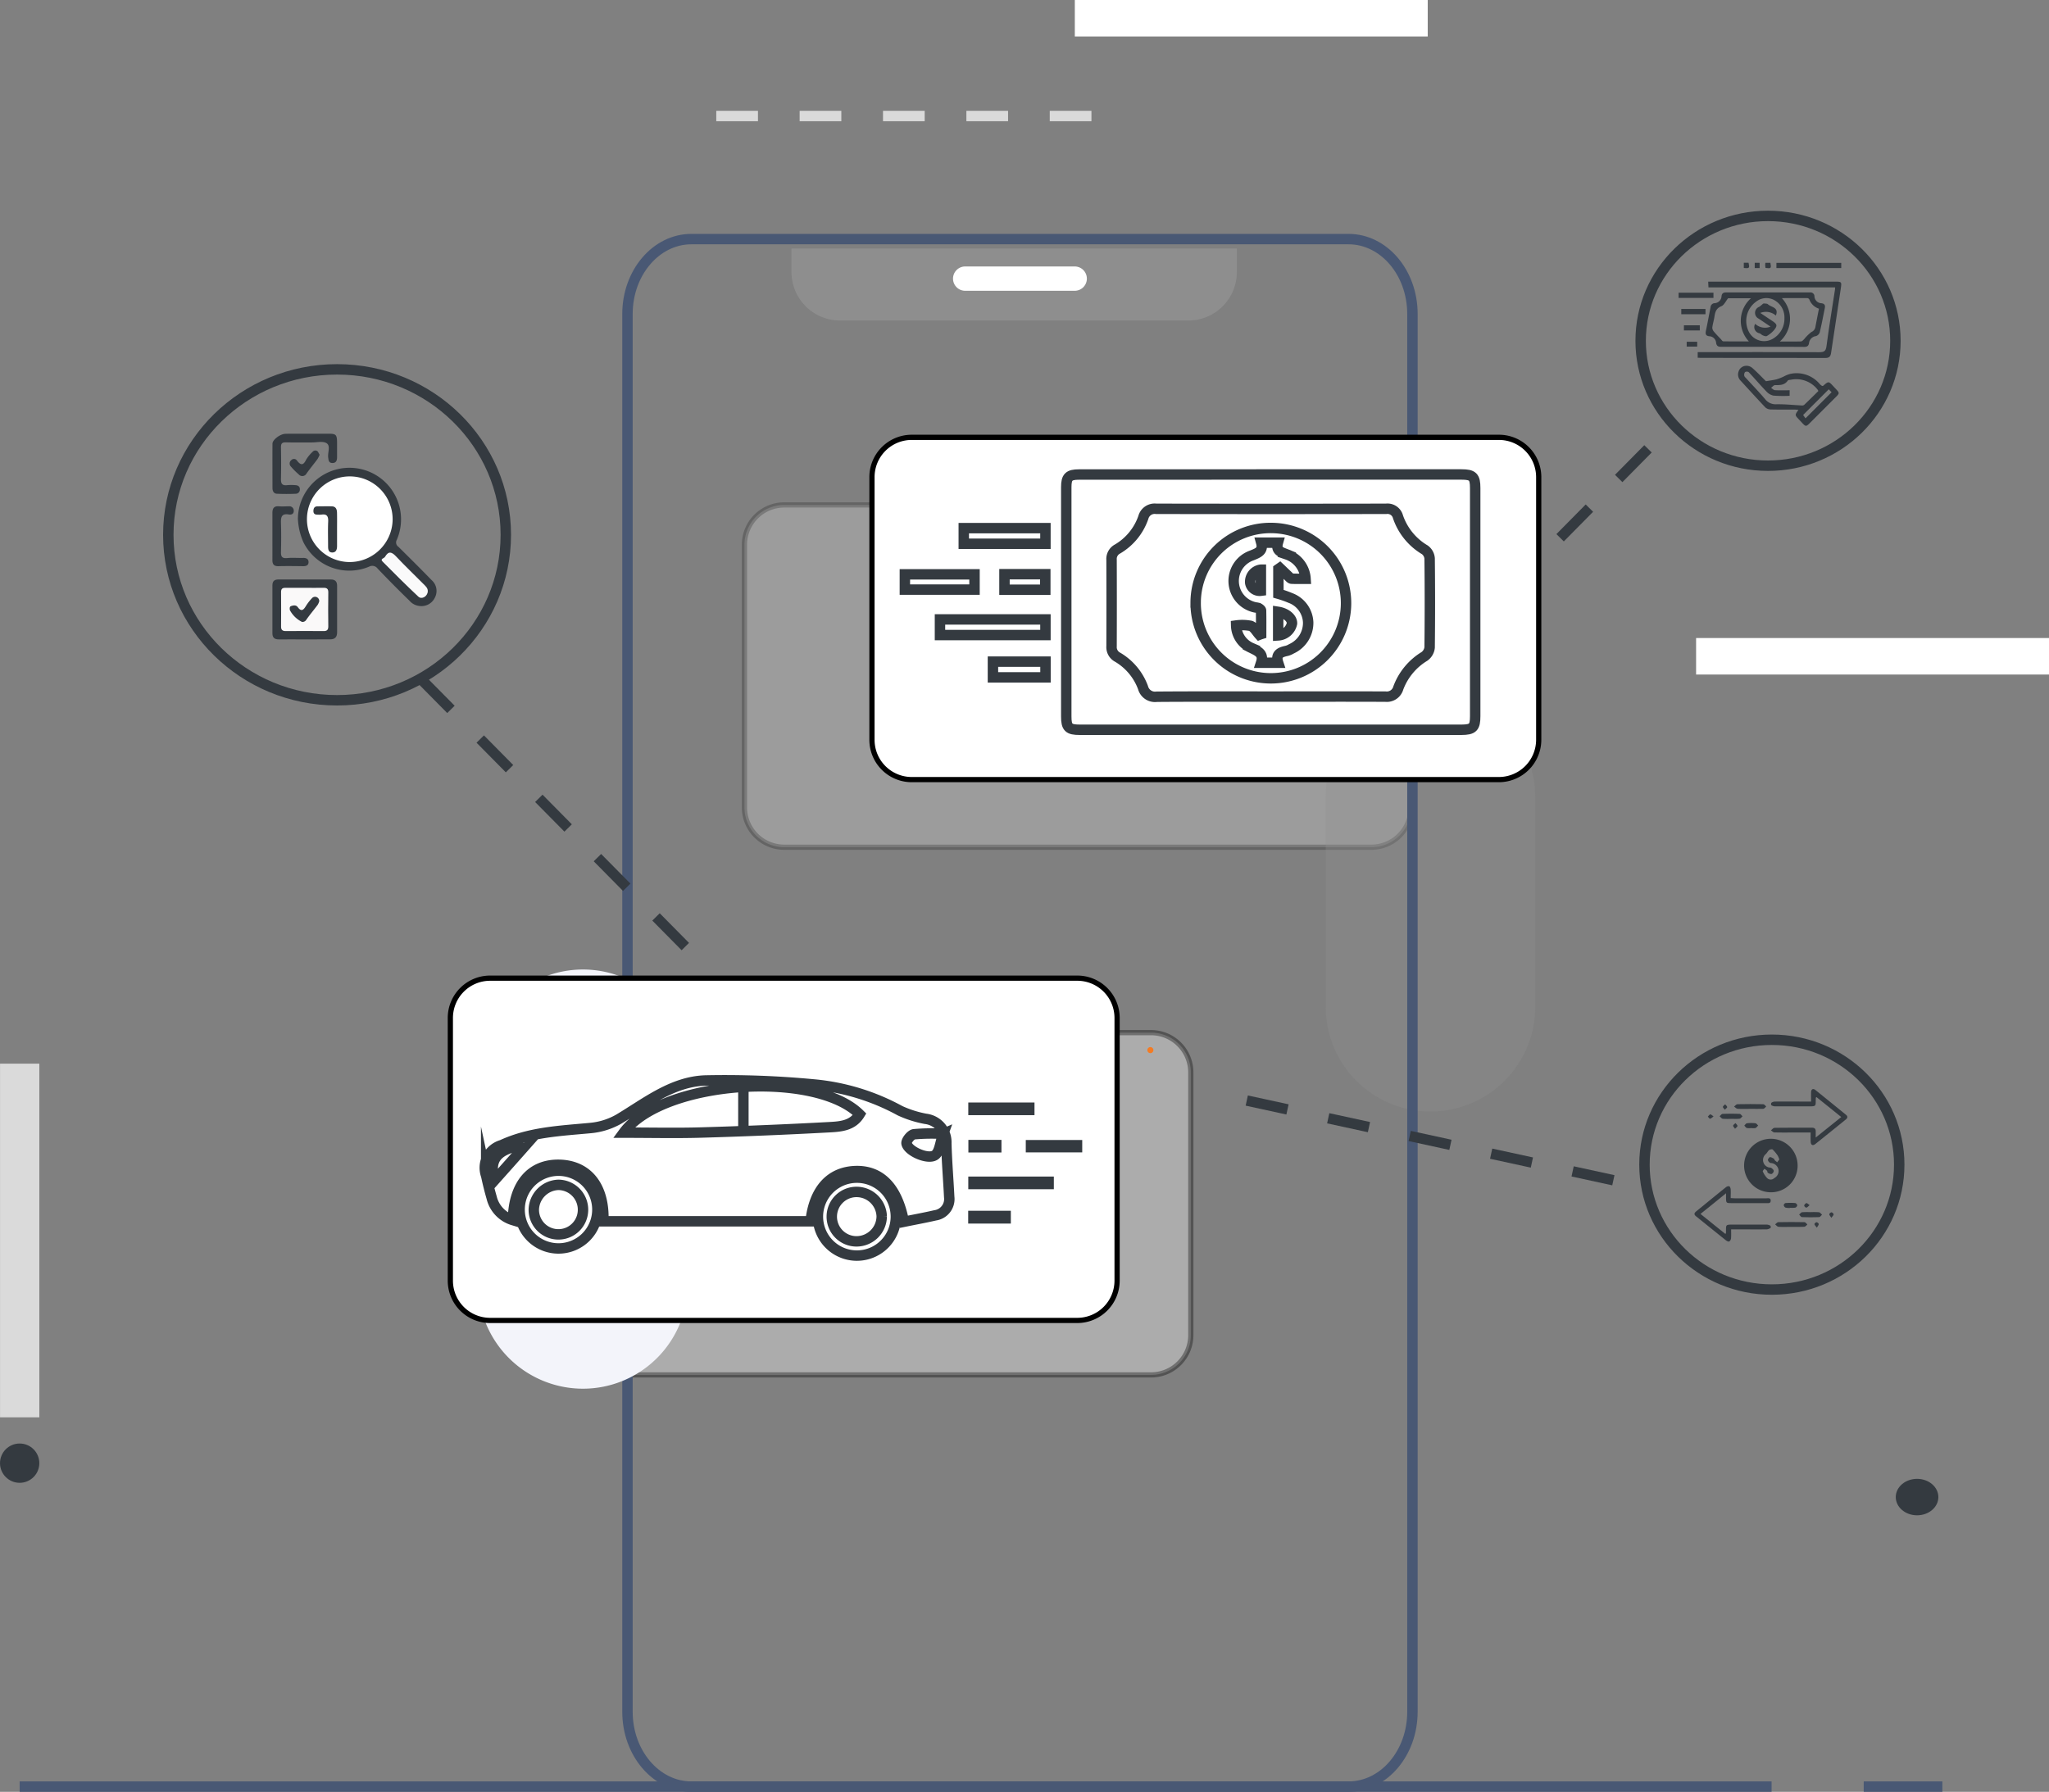 <svg xmlns="http://www.w3.org/2000/svg" xmlns:xlink="http://www.w3.org/1999/xlink" width="196.618" height="171.985" viewBox="0 0 196.618 171.985">
    <rect x="0" y="0" width="196.618" height="171.985" fill="#808080" stroke="none"/>
    <defs>
        <linearGradient id="linear-gradient" x1="-22.088" x2="-22.075" y1="56.973" y2="56.973" gradientUnits="objectBoundingBox">
            <stop offset="0" stop-color="#d9e1ec"/>
            <stop offset="1" stop-color="#fff"/>
        </linearGradient>
        <linearGradient id="linear-gradient-2" x1="-23.818" x2="-23.805" y1="36.586" y2="36.586" xlink:href="#linear-gradient"/>
        <style>
            .cls-16,.cls-8{fill:#fff}.cls-16{stroke:#000;stroke-width:.5px}.cls-16,.cls-9{stroke-miterlimit:10}.cls-4{fill:#343a40}.cls-13,.cls-6,.cls-9{fill:none}.cls-6{stroke:#495874}.cls-13,.cls-9{stroke:#343a40}.cls-13{stroke-dasharray:4}
        </style>
    </defs>
    <g id="Group_73966" transform="translate(-9393.404 924.31)">
        <g id="Group_71228" transform="translate(9393.404 -924.31)">
            <path id="Path_8336" fill="#fff" stroke="#000" stroke-miterlimit="10" stroke-width="0.5px" d="M264.388 385.792h-52.617a3.819 3.819 0 0 1-3.821-3.821v-25.21a3.819 3.819 0 0 1 3.821-3.821h52.617a3.819 3.819 0 0 1 3.821 3.821v25.21a3.819 3.819 0 0 1-3.821 3.821z" opacity="0.35" transform="translate(-153.941 -253.824)"/>
            <path id="Path_8337" fill="#fff" stroke="#000" stroke-miterlimit="10" stroke-width="0.5px" d="M306.649 273.782h-56.338a3.819 3.819 0 0 1-3.821-3.821v-25.21a3.819 3.819 0 0 1 3.821-3.821h56.338a3.819 3.819 0 0 1 3.821 3.821v25.21a3.825 3.825 0 0 1-3.821 3.821z" opacity="0.22" transform="translate(-175.054 -192.464)"/>
            <path id="Rectangle_1723_2_" fill="#8e8e8e" d="M379.887 280.72a10.058 10.058 0 0 1 10.057 10.057v20.118a10.058 10.058 0 0 1-10.057 10.057 10.058 10.058 0 0 1-10.057-10.057v-20.118a10.053 10.053 0 0 1 10.057-10.057z" opacity="0.33" transform="translate(-242.621 -214.262)"/>
            <g id="Group_2896_2_" transform="translate(181.914 141.944)">
                <ellipse id="Ellipse_281_2_" cx="2.044" cy="1.75" class="cls-4" rx="2.044" ry="1.75"/>
            </g>
            <g id="Group_2894_2_" transform="translate(103.137)">
                <path id="Rectangle_1722-2_2_" fill="url(#linear-gradient)" d="M0 0H33.865V3.504H0z"/>
            </g>
            <path id="Path_8338" d="M227.8 184.5h63.06c3.387 0 6.132 3.218 6.132 7.188v134.16c0 3.971-2.745 7.188-6.132 7.188H227.8c-3.387 0-6.132-3.218-6.132-7.188v-134.16c.002-3.97 2.747-7.188 6.132-7.188z" class="cls-6" transform="translate(-161.457 -161.551)"/>
            <path id="Rectangle_1687_2_" fill="#8e8e8e" d="M256.46 186.5h42.746v2.243a4.668 4.668 0 0 1-4.671 4.671h-33.4a4.668 4.668 0 0 1-4.671-4.671V186.5z" transform="translate(-180.516 -162.647)"/>
            <path id="Rectangle_1689_2_" d="M291.917 190.31h10.509a1.167 1.167 0 0 1 1.167 1.167 1.167 1.167 0 0 1-1.167 1.167h-10.509a1.167 1.167 0 0 1-1.167-1.167 1.169 1.169 0 0 1 1.167-1.167z" class="cls-8" transform="translate(-199.3 -164.734)"/>
            <ellipse id="Ellipse_289" cx="12.223" cy="11.988" class="cls-9" rx="12.223" ry="11.988" transform="translate(157.434 20.724)"/>
            <path id="Line_804_2_" fill="none" stroke="#dadada" stroke-dasharray="4" d="M0 0L38.974 0" transform="translate(68.732 11.137)"/>
            <g id="Group_2893_2_" transform="rotate(-90 71.163 71.162)">
                <circle id="Ellipse_281-2_2_" cx="1.886" cy="1.886" r="1.886" class="cls-4"/>
                <path id="Rectangle_1722-3_2_" fill="#dadada" d="M0 0H3.771V33.946H0z" transform="rotate(-90 5.03 -1.256)"/>
            </g>
            <path id="Line_806_2_" d="M0 0L168.112 0" class="cls-6" transform="translate(1.885 171.485)"/>
            <path id="Line_807_2_" d="M0 0L7.547 0" class="cls-6" transform="translate(178.839 171.485)"/>
            <path id="Path_8339" fill="#f47b23" d="M332 356.227a.29.29 0 1 1 .208.353.291.291 0 0 1-.208-.353z" transform="translate(-221.893 -255.506)"/>
            <path id="Line_805_7_" d="M35.628 7.746L0 0" class="cls-13" transform="translate(119.187 105.537)"/>
            <path id="Line_805_6_" d="M25.626 0L0 25.938" class="cls-13" transform="translate(132.513 43.08)"/>
            <ellipse id="Ellipse_290" cx="16.193" cy="15.881" class="cls-9" rx="16.193" ry="15.881" transform="translate(16.151 35.452)"/>
            <path id="Line_805_5_" d="M25.626 25.938L0 0" class="cls-13" transform="translate(40.136 64.916)"/>
            <g id="Group_71220" transform="translate(26.14 41.622)">
                <path id="Path_8340" d="M151.73 237.922a4.949 4.949 0 1 1 9.491 2.039.505.505 0 0 0 .163.678c1.063 1.054 2.13 2.112 3.174 3.188a1.378 1.378 0 0 1 .317 1.682 1.429 1.429 0 0 1-1.51.8 1.458 1.458 0 0 1-.927-.5q-1.567-1.519-3.07-3.1a.626.626 0 0 0-.782-.181 4.916 4.916 0 0 1-6.331-2.342 6.221 6.221 0 0 1-.525-2.264z" class="cls-4" transform="translate(-149.284 -229.771)"/>
                <path id="Path_8341" d="M149.35 262.507c-.8 0-1.61-.009-2.415 0-.43 0-.619-.176-.615-.606v-4.576c0-.4.181-.57.579-.57q2.51.007 5.019 0c.421 0 .615.194.61.619q-.007 2.225 0 4.45c0 .479-.222.687-.7.678-.828-.002-1.651.005-2.478.005z" class="cls-4" transform="translate(-146.32 -242.758)"/>
                <path id="Path_8342" d="M149.73 225.8h1.972c.733 0 .823.1.827.855v1.4c0 .294-.077.565-.452.556-.353 0-.366-.271-.4-.534-.063-.47.253-1.108-.154-1.366-.353-.222-.945-.068-1.429-.072-.828 0-1.655.014-2.478-.009-.366-.009-.475.118-.47.475.018 1.017.023 2.035 0 3.052-.009.434.118.633.574.583a4.6 4.6 0 0 1 .827 0c.231.014.416.122.411.384a.4.4 0 0 1-.371.439c-.615.027-1.23.027-1.84 0-.3-.014-.416-.276-.416-.547 0-1.42-.009-2.84 0-4.26 0-.371.733-.932 1.239-.945.714-.023 1.433 0 2.152-.009z" class="cls-4" transform="translate(-146.325 -225.794)"/>
                <path id="Path_8343" d="M146.32 244.139v-2.288c0-.43.145-.683.629-.638.317.027.633 0 .954 0a.417.417 0 0 1 .466.411c.018.317-.222.421-.466.375-.728-.127-.778.285-.76.841.027.909.023 1.822 0 2.731-.014.443.081.66.592.61s1.017 0 1.524-.014c.3-.009.525.09.529.4s-.231.4-.525.393c-.782-.009-1.569-.023-2.351 0-.457.014-.6-.2-.592-.61.004-.727 0-1.469 0-2.211z" class="cls-4" transform="translate(-146.32 -234.238)"/>
                <path id="Path_8344" d="M152.85 229.779a2.683 2.683 0 0 1-.2.411c-.348.47-.719.918-1.058 1.393a.454.454 0 0 1-.751.081 6.964 6.964 0 0 1-.751-.755.41.41 0 0 1 .041-.61.345.345 0 0 1 .552.05c.38.488.619.439.882-.113a3.457 3.457 0 0 1 .6-.724.345.345 0 0 1 .457-.086c.097.074.147.231.228.353z" class="cls-4" transform="translate(-148.319 -227.755)"/>
                <path id="Path_8345" d="M157.618 243.091a4.111 4.111 0 1 1 4.192-4.061 4.13 4.13 0 0 1-4.192 4.061z" class="cls-8" transform="translate(-150.274 -230.766)"/>
                <path id="Path_8346" fill="#fafafa" d="M173.929 254.772c-.023.475-.574.814-.909.5-1.167-1.094-2.3-2.225-3.428-3.364-.267-.267.145-.3.231-.452.348-.6.656-.47 1.072-.032.855.909 1.759 1.768 2.636 2.654.19.196.416.377.398.694z" transform="translate(-159.02 -239.63)"/>
                <path id="Path_8347" fill="#faf9f9" d="M150.421 258.513c.592 0 1.189.014 1.782 0 .348-.014.5.095.488.466-.018 1.081-.014 2.161 0 3.242 0 .335-.136.448-.457.443-1.207-.009-2.415-.014-3.622 0-.33 0-.457-.122-.452-.443.009-1.1.009-2.2 0-3.306 0-.3.122-.407.421-.4.61.007 1.225-.002 1.84-.002z" transform="translate(-147.328 -243.715)"/>
                <path id="Path_8348" d="M157.3 243.493v1.528c0 .335-.09.624-.461.624s-.4-.312-.4-.6c0-.787-.027-1.569.009-2.356.023-.515-.118-.764-.665-.674a2.663 2.663 0 0 1-.38 0c-.258 0-.384-.118-.371-.389.014-.253.118-.4.38-.407.466 0 .932-.018 1.4 0 .384.014.479.3.484.619.013.552.004 1.104.004 1.655z" class="cls-4" transform="translate(-151.096 -234.239)"/>
                <path id="Path_8349" d="M152.829 260.837a1.488 1.488 0 0 1-.149.344c-.362.484-.755.945-1.1 1.442a.41.41 0 0 1-.416.194 2.648 2.648 0 0 1-1.158-1.135c-.009-.14-.05-.326.131-.384.217-.072.466-.118.633.109.348.475.556.258.782-.118a4.783 4.783 0 0 1 .574-.742.4.4 0 0 1 .7.289z" class="cls-4" transform="translate(-148.334 -244.75)"/>
            </g>
            <path id="Path_8350" d="M333.7 259.432h-56.329a3.819 3.819 0 0 1-3.821-3.821V230.4a3.819 3.819 0 0 1 3.821-3.821h56.338a3.819 3.819 0 0 1 3.821 3.821v25.21a3.829 3.829 0 0 1-3.83 3.822z" class="cls-16" transform="translate(-189.878 -184.603)"/>
            <g id="Group_71221" transform="translate(161.074 25.219)">
                <path id="Path_8351" d="M455.874 201.048h-3.875c-.3 0-.488-.041-.534-.4a.68.68 0 0 0-.642-.615c-.339-.036-.4-.2-.339-.511.163-.76.3-1.524.448-2.284a.41.41 0 0 1 .407-.38.7.7 0 0 0 .647-.656c.027-.294.181-.375.439-.375h8.044a.381.381 0 0 1 .434.389.693.693 0 0 0 .656.647c.335.041.389.208.335.484-.158.773-.3 1.551-.488 2.32a.583.583 0 0 1-.362.353.758.758 0 0 0-.66.651c-.045.33-.222.389-.511.384-1.331-.011-2.665-.007-3.999-.007zm-1.063-4.662h-2.193c-.231.285-.389.66-.651.764-.525.213-.6.6-.669 1.054-.054.339-.163.674-.2 1.017a.63.63 0 0 0 .172.384c.208.249.439.479.66.714.068.072.14.2.213.2.8.014 1.614.009 2.469.009a2.893 2.893 0 0 1 .199-4.142zm6.521 1a1.463 1.463 0 0 1-.918-.877.246.246 0 0 0-.172-.136c-.809-.009-1.619 0-2.469 0a2.91 2.91 0 0 1-.194 4.165c.723 0 1.375.009 2.026-.009.109 0 .226-.136.321-.231a4.076 4.076 0 0 1 .692-.678.622.622 0 0 0 .375-.479c.107-.575.221-1.141.339-1.751zm-3.31.932a1.891 1.891 0 0 0-.959-1.745 1.588 1.588 0 0 0-1.732.118 2.285 2.285 0 0 0-.737 2.885 1.647 1.647 0 0 0 2.347.678 2.2 2.2 0 0 0 1.081-1.932z" class="cls-4" transform="translate(-447.865 -192.977)"/>
                <path id="Path_8352" d="M461.955 194.082H449.8c-.009-.194-.014-.339-.027-.552h12.173c.633 0 .647.018.556.629-.312 2.071-.629 4.138-.936 6.209-.045.317-.158.488-.529.488-4-.009-8 0-12-.009-.081 0-.163-.009-.271-.014v-.538h.5c3.721 0 7.443-.009 11.169.009.457 0 .629-.095.692-.588.235-1.813.538-3.618.814-5.426 0-.05.005-.104.014-.208z" class="cls-4" transform="translate(-446.933 -191.717)"/>
                <path id="Path_8353" d="M460.016 212.878c.416-.072.737-.109 1.045-.19a5.048 5.048 0 0 0 .656-.258 2.794 2.794 0 0 1 .62-.253 2.886 2.886 0 0 1 2.858.99 1.075 1.075 0 0 0 .217.167c.045-.009.077 0 .095-.018.52-.452.52-.452 1 .072.642.7.665.556-.023 1.248l-2.238 2.238c-.371.371-.412.371-.76 0-.1-.113-.208-.222-.312-.335-.393-.416-.393-.416-.041-.909-.163-.014-.285-.032-.411-.032-.751 0-1.5.009-2.247-.009a.817.817 0 0 1-.511-.19c-.8-.846-1.583-1.709-2.374-2.568a.836.836 0 0 1-.2-.882.779.779 0 0 1 .755-.552.852.852 0 0 1 .547.194c.488.428.935.903 1.324 1.287zm2.27 1.4a12.526 12.526 0 0 1-1.551-.018 1.282 1.282 0 0 1-.678-.4c-.583-.606-1.126-1.248-1.7-1.858a.354.354 0 0 0-.348 0 .435.435 0 0 0-.072.357c.018.095.127.176.2.258.6.656 1.216 1.293 1.791 1.972a1.273 1.273 0 0 0 1.094.5c.823-.014 1.646.077 2.469.118a.3.3 0 0 0 .213-.077c.457-.439.909-.882 1.338-1.307a.869.869 0 0 0-.041-.1 2.591 2.591 0 0 0-2.555-.995c-.118.023-.289.018-.339.095-.312.443-.755.43-1.225.43-.122 0-.249.167-.375.258.122.081.24.217.371.226.466.027.932.009 1.411.009zm1.528 2.161l2.5-2.5-.271-.285-2.46 2.464c.073.111.173.242.232.324z" class="cls-4" transform="translate(-451.633 -201.506)"/>
                <path id="Path_8354" d="M465.48 190.047v-.5h6.22v.5z" class="cls-4" transform="translate(-456.092 -189.536)"/>
                <path id="Path_8355" d="M444.72 195.88h3.346v.5h-3.346z" class="cls-4" transform="translate(-444.72 -193.004)"/>
                <path id="Path_8356" d="M447.614 199.33v.506h-2.324v-.506z" class="cls-4" transform="translate(-445.032 -194.894)"/>
                <path id="Path_8357" d="M445.85 203.293v-.493h1.524v.493z" class="cls-4" transform="translate(-445.339 -196.795)"/>
                <path id="Path_8358" d="M447.448 206.29v.466h-1.008v-.466z" class="cls-4" transform="translate(-445.662 -198.707)"/>
                <path id="Path_8359" d="M458.56 189.52h.452c.122.52.09.556-.452.5z" class="cls-4" transform="translate(-452.302 -189.52)"/>
                <path id="Path_8360" d="M463.118 189.53h.479c.1.534.077.561-.466.493-.009-.068-.027-.145-.032-.222s.01-.162.019-.271z" class="cls-4" transform="translate(-454.789 -189.525)"/>
                <path id="Path_8361" d="M461.35 190.036h-.47v-.506h.47z" class="cls-4" transform="translate(-453.573 -189.525)"/>
                <path id="Path_8362" d="M462.36 200.384c-.43-.289-.787-.534-1.149-.773a.616.616 0 0 1 .063-1.126 3.318 3.318 0 0 0 .344-.28.189.189 0 0 1 .113-.045c.131.018.3 0 .38.077.312.3 1.081.28.76 1.081a1.464 1.464 0 0 0-1.492-.249c.416.28.773.52 1.13.755.5.33.538.466.172.913a2.632 2.632 0 0 1-.674.547c-.086.054-.262-.009-.384-.059s-.213-.167-.335-.208a.6.6 0 0 1-.4-.9 1.39 1.39 0 0 0 1.472.267z" class="cls-4" transform="translate(-453.538 -194.252)"/>
            </g>
            <g id="Group_71222" transform="translate(162.601 104.527)">
                <path id="Path_8363" d="M461.184 380.6a2.568 2.568 0 1 1 2.573-2.559 2.549 2.549 0 0 1-2.573 2.559zm.818-3.143a1.8 1.8 0 0 0-.163-.389 3.672 3.672 0 0 0-.479-.574c-.054-.05-.253-.009-.335.054-.127.1-.194.267-.316.38a.737.737 0 0 0 .244 1.275c.095.032.212.014.289.068.1.072.226.185.226.285a.371.371 0 0 1-.217.289.56.56 0 0 1-.357-.122c-.05-.032-.032-.154-.081-.2a1.628 1.628 0 0 0-.244-.181c-.054.086-.181.208-.154.258a2.243 2.243 0 0 0 .407.629.483.483 0 0 0 .692.009.767.767 0 0 0 .407-.818.794.794 0 0 0-.755-.629.4.4 0 0 1-.258-.285c-.014-.09.136-.285.212-.285a.946.946 0 0 1 .393.185c.023.014.014.081.036.1.077.077.167.145.249.213.069-.093.141-.179.202-.265z" class="cls-4" transform="translate(-453.862 -370.688)"/>
                <path id="Path_8364" d="M468.122 369.082h-1.551c-.642 0-1.284.009-1.926-.009-.113 0-.222-.131-.335-.2.113-.081.226-.235.344-.24 1.2-.018 2.392-.009 3.59-.014.258 0 .371.108.366.362v.583l2.451-1.967c-.8-.651-1.592-1.284-2.379-1.917-.036.041-.063.054-.063.072-.032.841.127.823-.864.818h-3.061a.654.654 0 0 1-.339-.109.233.233 0 0 1 0-.231.6.6 0 0 1 .33-.118c.981-.009 1.967 0 2.948 0h.534c0-.321-.009-.61 0-.9s.19-.389.416-.208c.981.787 1.958 1.583 2.935 2.379.185.149.158.3-.009.439-.977.791-1.958 1.587-2.944 2.37-.231.181-.416.095-.434-.2s-.009-.58-.009-.91z" class="cls-4" transform="translate(-456.979 -364.907)"/>
                <path id="Path_8365" d="M448.673 388.205c.818.66 1.6 1.289 2.383 1.917.036-.041.059-.059.059-.077.027-.846-.131-.818.864-.814h3.061a.714.714 0 0 1 .339.108.246.246 0 0 1 .027.2.743.743 0 0 1-.353.145c-.995.014-1.99 0-2.984 0h-.457c0 .317.014.592-.009.864a.444.444 0 0 1-.167.3c-.059.036-.217-.027-.3-.09-.963-.769-1.922-1.546-2.885-2.32-.213-.172-.2-.307.009-.479.95-.769 1.89-1.546 2.844-2.311a.427.427 0 0 1 .326-.1c.077.032.131.194.14.308.018.262 0 .525 0 .832.154 0 .289.018.421.018h2.984c.172 0 .43-.072.434.217 0 .307-.262.244-.452.244h-3.287c-.538 0-.543 0-.547-.556v-.389c-.84.69-1.632 1.323-2.45 1.983z" class="cls-4" transform="translate(-448.097 -376.216)"/>
                <path id="Path_8366" d="M466.719 393.606c-.4 0-.8.018-1.2-.009-.109-.009-.213-.149-.317-.231.1-.072.194-.208.3-.213q1.262-.027 2.523 0c.09 0 .181.145.271.226-.095.077-.19.208-.289.217-.433.023-.858.01-1.288.01z" class="cls-4" transform="translate(-457.466 -380.373)"/>
                <path id="Path_8367" d="M458.023 368.561c-.4 0-.8.018-1.2-.009-.113-.009-.222-.14-.33-.212.109-.081.212-.226.321-.226q1.241-.027 2.482 0c.095 0 .19.14.28.217-.09.077-.181.217-.276.226-.425.018-.85 0-1.275 0z" class="cls-4" transform="translate(-452.695 -366.656)"/>
                <path id="Path_8368" d="M454.514 370.644a6.517 6.517 0 0 1-.787-.009c-.113-.014-.2-.154-.307-.24.095-.077.185-.222.285-.226.552-.023 1.1-.023 1.65 0 .09 0 .181.154.267.235-.095.077-.181.213-.285.226-.271.032-.547.01-.823.014z" class="cls-4" transform="translate(-451.013 -367.78)"/>
                <path id="Path_8369" d="M471.372 391.031a7.13 7.13 0 0 1 .823.009c.113.014.208.154.307.235-.095.081-.185.226-.28.231-.552.023-1.1.023-1.651 0-.095 0-.181-.154-.271-.24.095-.077.181-.213.285-.226a6.518 6.518 0 0 1 .787-.009z" class="cls-4" transform="translate(-460.26 -379.213)"/>
                <path id="Path_8370" d="M467.645 389.558a1.592 1.592 0 0 1-.443-.032.329.329 0 0 1-.172-.244.264.264 0 0 1 .176-.194 5.827 5.827 0 0 1 .932 0 .294.294 0 0 1 .194.222.307.307 0 0 1-.2.222 2.152 2.152 0 0 1-.484.009.034.034 0 0 0-.003.017z" class="cls-4" transform="translate(-458.469 -378.143)"/>
                <path id="Path_8371" d="M459.311 372.612a1.355 1.355 0 0 1-.407-.009c-.095-.032-.163-.154-.244-.231.086-.077.163-.213.253-.222a3.575 3.575 0 0 1 .823 0c.09.009.172.14.258.217-.09.086-.163.208-.271.244a1.789 1.789 0 0 1-.411 0z" class="cls-4" transform="translate(-453.884 -368.862)"/>
                <path id="Path_8372" d="M451.477 370.483c-.154.108-.244.217-.335.222-.068 0-.14-.127-.213-.2.077-.077.145-.194.235-.217.064-.013.159.096.313.195z" class="cls-4" transform="translate(-449.649 -367.854)"/>
                <path id="Path_8373" d="M476.9 391.613c-.1-.172-.2-.267-.194-.353a.281.281 0 0 1 .213-.181.285.285 0 0 1 .2.194c.006.087-.098.173-.219.34z" class="cls-4" transform="translate(-463.771 -379.245)"/>
                <path id="Path_8374" d="M456.473 372.688c-.09-.131-.2-.231-.185-.3.023-.09.145-.158.226-.24.072.09.181.172.194.267.009.07-.126.151-.235.273z" class="cls-4" transform="translate(-452.583 -368.875)"/>
                <path id="Path_8375" d="M471.9 389.322c-.145.113-.231.231-.317.235s-.217-.145-.208-.2a.356.356 0 0 1 .217-.231c.063-.016.167.101.308.196z" class="cls-4" transform="translate(-460.851 -378.174)"/>
                <path id="Path_8376" d="M454.3 368.675c-.09-.127-.2-.222-.185-.276.027-.095.14-.158.217-.24.072.086.181.163.2.258.015.055-.12.141-.232.258z" class="cls-4" transform="translate(-451.394 -366.689)"/>
                <path id="Path_8377" d="M473.78 393.7c-.113-.154-.217-.24-.231-.335-.009-.059.127-.181.2-.185s.213.108.213.172c.008.09-.087.185-.182.348z" class="cls-4" transform="translate(-462.04 -380.395)"/>
            </g>
            <ellipse id="Ellipse_291" cx="12.223" cy="11.988" class="cls-9" rx="12.223" ry="11.988" transform="translate(157.8 99.798)"/>
            <g id="Group_2894_3_" transform="translate(162.754 61.24)">
                <path id="Rectangle_1722-2_3_" fill="url(#linear-gradient-2)" d="M0 0H33.865V3.504H0z"/>
            </g>
            <path id="Rectangle_1723_3_" fill="#f3f4fa" d="M200.047 339.54A10.058 10.058 0 0 1 210.1 349.6v20.118a10.058 10.058 0 0 1-10.057 10.057 10.058 10.058 0 0 1-10.057-10.057V349.6a10.058 10.058 0 0 1 10.061-10.06z" transform="translate(-144.103 -246.484)"/>
            <g id="Group_71224" transform="translate(86.829 45.539)">
                <path id="Path_8378" d="M334.382 234.459H352.7c1.094 0 1.32.226 1.32 1.307v21.891c0 1.081-.222 1.3-1.32 1.307h-36.631c-1.063 0-1.289-.222-1.289-1.271V235.68c0-.972.244-1.216 1.225-1.216q9.195-.014 18.377-.005z" class="cls-9" transform="translate(-299.292 -234.457)"/>
                <g id="Group_71223" transform="translate(0 5.152)">
                    <path id="Path_8379" d="M287.98 265.23h10.12v1.5h-10.12z" class="cls-9" transform="translate(-284.611 -256.467)"/>
                    <path id="Path_8380" d="M293.03 247.351v-1.5h7.836v1.5z" class="cls-9" transform="translate(-287.378 -245.85)"/>
                    <path id="Path_8381" d="M287.213 255.66v1.465h-6.683v-1.465z" class="cls-9" transform="translate(-280.53 -251.224)"/>
                    <path id="Path_8382" d="M299.22 275.7v-1.51h5.042v1.51z" class="cls-9" transform="translate(-290.768 -261.375)"/>
                    <path id="Path_8383" d="M301.67 257.122v-1.492h3.916v1.492z" class="cls-9" transform="translate(-292.111 -251.208)"/>
                </g>
                <path id="Path_8384" d="M339.638 259.774c-3.636 0-7.276-.014-10.911.014a1.191 1.191 0 0 1-1.316-.873 5.644 5.644 0 0 0-2.437-2.921 1.086 1.086 0 0 1-.583-1.04q.014-4.151 0-8.307a1.075 1.075 0 0 1 .574-1.04 5.642 5.642 0 0 0 2.478-3.034 1.122 1.122 0 0 1 1.225-.823q11.036.02 22.071 0a1.038 1.038 0 0 1 1.135.764 5.886 5.886 0 0 0 2.582 3.174 1.14 1.14 0 0 1 .457.828q.047 4.273 0 8.546a1.209 1.209 0 0 1-.506.859 5.988 5.988 0 0 0-2.5 3.025 1.142 1.142 0 0 1-1.225.832c-3.687-.017-7.368-.004-11.044-.004zm-7.176-9.039a7.215 7.215 0 1 0 7.3-7.145 7.186 7.186 0 0 0-7.301 7.145zm17.694 7.443z" class="cls-9" transform="translate(-304.557 -238.452)"/>
                <path id="Path_8385" d="M350.562 256.889a4.268 4.268 0 0 1 1.4.036c.335.131.556.556.823.85.059-.023.118-.045.176-.063 0-.751.009-1.506-.009-2.256 0-.081-.136-.181-.231-.235a1.213 1.213 0 0 0-.294-.063 2.59 2.59 0 0 1-.371-4.988c.583-.244 1.139-.407.913-1.23h1.6c-.231.814.348.918.877 1.135a2.633 2.633 0 0 1 1.777 2.329c-.461 0-.9.014-1.334-.009-.1 0-.213-.136-.3-.222-.28-.262-.556-.534-.837-.8l-.136.095v2.374a10.269 10.269 0 0 1 1.14.4 2.606 2.606 0 0 1 1.718 2.36 2.732 2.732 0 0 1-1.6 2.523 1.835 1.835 0 0 1-.443.194c-.6.127-1.112.307-.837 1.144h-1.637c.294-.9-.326-1.112-.94-1.424a2.419 2.419 0 0 1-1.455-2.15zm4.034.95a1.449 1.449 0 0 0 1.325-1.144c.023-.5-.561-1-1.325-1.117zm-1.66-6.308a1.169 1.169 0 0 0-1.022 1.275.918.918 0 0 0 1.022.746z" class="cls-9" transform="translate(-318.773 -242.391)"/>
            </g>
            <path id="Path_8386" d="M244.239 374.232H187.9a3.819 3.819 0 0 1-3.821-3.821V345.2a3.819 3.819 0 0 1 3.821-3.821h56.338a3.819 3.819 0 0 1 3.821 3.821v25.21a3.825 3.825 0 0 1-3.82 3.822z" class="cls-16" transform="translate(-140.865 -247.492)"/>
            <g id="Group_71227" transform="translate(46.554 103.674)">
                <g id="Group_71225">
                    <path id="Path_8387" d="M231.644 376.618c-.629-3.306-2.238-4.947-4.653-4.866s-3.966 1.786-4.3 4.82h-19.883c.118-3.292-1.461-5.331-4.16-5.422-2.767-.09-4.463 1.868-4.517 5.309a2.989 2.989 0 0 1-2.044-2.161c-.2-.692-.375-1.4-.525-2.1a2.268 2.268 0 0 1 1.5-2.944c2.686-1.244 5.589-1.361 8.474-1.632a6.743 6.743 0 0 0 2.74-.85c2.636-1.578 5.137-3.608 8.325-3.717a91.234 91.234 0 0 1 10.423.384 21.261 21.261 0 0 1 8.248 2.519 10.435 10.435 0 0 0 2.446.778 2.259 2.259 0 0 1 2 2.342c.045 1.718.19 3.437.276 5.155a1.579 1.579 0 0 1-1.343 1.767c-.972.225-1.951.4-3.007.618zM227.4 366.3c-4.287-4.264-18.956-3.274-22.646 1.763 2.645 0 5.069.059 7.493-.014q6.1-.176 12.2-.506c1.083-.059 2.268-.122 2.953-1.243zm8.022 1.877a19.244 19.244 0 0 0-2.817.041c-.294.05-.755.628-.705.882.14.742 2.067 1.6 2.736 1.117.436-.309.476-1.173.788-2.041zm-40.385 1.456c-.118-.109-.235-.217-.353-.33-2.13.5-2.853 1.361-2.333 3.351 1.006-1.127 1.849-2.073 2.688-3.022z" class="cls-9" transform="translate(-191.464 -363.022)"/>
                    <path id="Path_8388" d="M265.724 391.2a3.74 3.74 0 1 1 .136-7.479 3.74 3.74 0 1 1-.136 7.479zm2.451-3.767a2.421 2.421 0 0 0-2.351-2.342 2.372 2.372 0 1 0-.077 4.743 2.423 2.423 0 0 0 2.428-2.402z" class="cls-9" transform="translate(-230.121 -374.359)"/>
                    <path id="Path_8389" d="M206.241 385.966a3.731 3.731 0 1 1-3.826-3.717 3.729 3.729 0 0 1 3.826 3.717zm-1.379.086a2.383 2.383 0 0 0-2.365-2.446 2.448 2.448 0 0 0-2.356 2.342 2.361 2.361 0 1 0 4.721.1z" class="cls-9" transform="translate(-195.472 -373.554)"/>
                    <rect id="Rectangle_19335" height="4.296" class="cls-9" transform="rotate(180 12.39 2.446)"/>
                </g>
                <g id="Group_71226" transform="translate(46.352 2.147)">
                    <path id="Path_8390" d="M302.2 383.49h-8.21v1.216h8.21z" class="cls-4" transform="translate(-293.981 -376.382)"/>
                    <path id="Path_8391" d="M300.343 368.986v-1.216h-6.353v1.216z" class="cls-4" transform="translate(-293.981 -367.77)"/>
                    <path id="Path_8392" d="M306.19 375.73v1.189h5.417v-1.189z" class="cls-4" transform="translate(-300.664 -372.13)"/>
                    <path id="Path_8393" d="M298.062 391.98v-1.23h-4.092v1.23z" class="cls-4" transform="translate(-293.97 -380.359)"/>
                    <path id="Path_8394" d="M297.184 376.912V375.7h-3.174v1.212z" class="cls-4" transform="translate(-293.992 -372.114)"/>
                </g>
            </g>
        </g>
    </g>
</svg>
